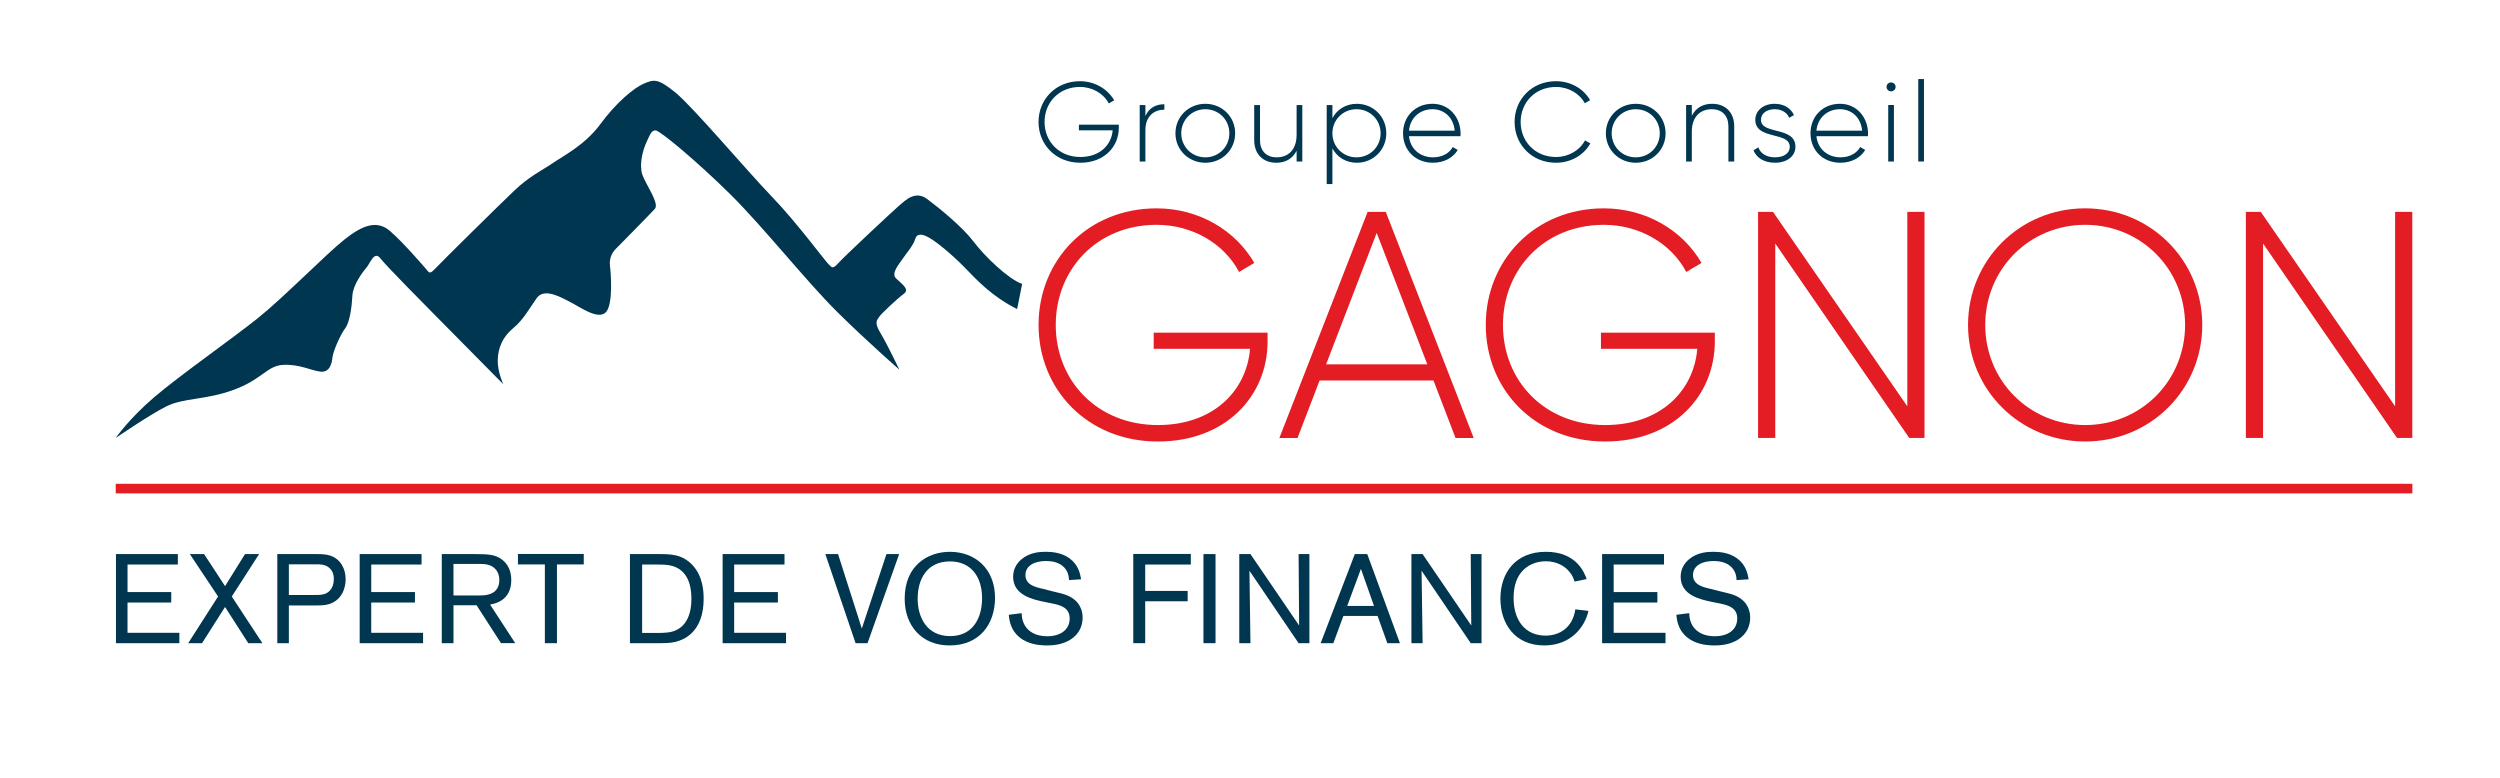 <?xml version="1.0" encoding="UTF-8"?><svg id="uuid-2825dffa-0dc9-4920-a7c9-9d2c8acc12ae" xmlns="http://www.w3.org/2000/svg" width="225" height="70" viewBox="0 0 225 70"><rect width="225" height="70" fill="none"/><g><path d="M10.415,39.417s.304-.439,.892-1.12,1.461-1.604,2.598-2.572,2.891-2.285,4.646-3.586,3.508-2.588,4.646-3.496,2.675-2.351,4.132-3.728,2.832-2.688,3.643-3.334,1.543-1.1,2.219-1.266,1.298-.045,1.889,.459,1.344,1.291,1.983,1.99,1.164,1.309,1.296,1.46,.203,.282,.313,.298,.26-.086,.551-.399,1.701-1.715,3.213-3.206,3.125-3.069,3.821-3.735,1.327-1.125,1.904-1.501,1.102-.668,1.587-1.001,1.212-.742,1.992-1.304,1.613-1.279,2.31-2.227,1.446-1.76,2.135-2.383,1.32-1.057,1.778-1.248,.771-.308,1.166-.217,.871,.388,1.655,1.024,2.402,2.406,4.099,4.303,3.473,3.919,4.575,5.059,2.296,2.583,3.255,3.778,1.681,2.144,1.84,2.295,.247,.282,.366,.298,.269-.086,.551-.399,1.507-1.483,2.733-2.636,2.451-2.288,2.733-2.53,.643-.585,1.067-.769,.908-.209,1.437,.184,1.327,1.024,2.116,1.72,1.569,1.458,2.063,2.114,1.274,1.498,2.087,2.232,1.659,1.359,2.285,1.581c-.011,.046-.126,.64-.238,1.208s-.221,1.11-.22,1.052c-1.146-.585-2.027-1.216-2.772-1.854s-1.353-1.284-1.952-1.899-1.23-1.185-1.787-1.647-1.042-.815-1.351-.996-.595-.298-.824-.298-.401,.116-.48,.399-.295,.624-.529,.952-.485,.642-.635,.871-.406,.539-.566,.851-.227,.625,.002,.857,.551,.474,.743,.711,.253,.469-.037,.681-.802,.661-1.265,1.095-.877,.853-.974,1.004-.207,.272-.218,.479,.077,.499,.377,.994,.718,1.306,1.062,1.995,.613,1.254,.613,1.254c0,0-.718-.625-1.778-1.589s-2.462-2.265-3.828-3.617-3.028-3.264-4.721-5.206-3.416-3.914-4.906-5.387-3.072-2.905-4.328-3.97-2.186-1.76-2.371-1.76-.3,.066-.414,.232-.229,.434-.414,.837-.348,.918-.43,1.438-.082,1.044,.059,1.468,.533,1.074,.835,1.68,.513,1.165,.293,1.407-.996,1.039-1.77,1.829-1.545,1.571-1.756,1.783-.357,.459-.441,.721-.106,.54-.07,.812,.115,1.145,.097,2.035-.132,1.798-.485,2.141-.93,.222-1.523-.038-1.201-.658-1.615-.87-1.009-.55-1.587-.714-1.137-.154-1.481,.33-.639,.969-.968,1.43-.69,.9-1.166,1.294-.811,.837-1.031,1.314-.326,.986-.344,1.511,.106,1.074,.234,1.493,.26,.706,.26,.706l-3.27-3.309-3.27-3.309s-.987-.994-2.045-2.078-2.186-2.26-2.468-2.623-.511-.252-.714,0-.379,.646-.555,.847-.476,.59-.738,1.044-.487,.974-.513,1.438-.079,1.059-.181,1.612-.251,1.062-.472,1.354-.494,.812-.718,1.327-.401,1.024-.427,1.296-.088,.615-.249,.878-.421,.444-.844,.393-.895-.222-1.444-.371-1.175-.275-1.906-.235-1.194,.363-1.796,.794-1.342,.971-2.629,1.445-2.42,.651-3.429,.81-1.895,.3-2.689,.704-1.922,1.11-2.852,1.715-1.662,1.11-1.662,1.11Z" fill="#00364f"/><polygon points="217.113 43.541 113.764 43.541 10.415 43.541 10.415 43.973 10.415 44.404 113.764 44.404 217.113 44.404 217.113 43.973 217.113 43.541" fill="#e41c23"/><g><path d="M104.215,39.736c-3.168,0-5.854-1.17-7.749-3.066s-2.996-4.52-2.996-7.426,1.102-5.529,2.981-7.426,4.536-3.066,7.646-3.066c1.898,0,3.672,.494,5.183,1.355s2.76,2.089,3.606,3.556l-.686,.407-.686,.407c-.672-1.279-1.723-2.34-3.008-3.081s-2.804-1.163-4.41-1.163c-2.686,0-4.956,1.003-6.554,2.63s-2.526,3.88-2.526,6.38,.927,4.753,2.54,6.38,3.912,2.631,6.657,2.631c2.482,0,4.475-.763,5.887-2.002s2.244-2.954,2.405-4.858h-8.672v-1.454h10.249v.785c0,2.456-.942,4.708-2.646,6.347s-4.172,2.663-7.223,2.663Z" fill="#e41c23"/><path d="M118.764,34.243l-.993,2.587-.993,2.587h-1.634l3.971-10.173,3.971-10.173h1.635l3.956,10.173,3.956,10.173h-1.634l-.993-2.587-.993-2.587h-10.249Zm5.138-13.282l-2.277,5.915-2.277,5.915h9.111l-2.278-5.915-2.278-5.915Z" fill="#e41c23"/><path d="M144.465,39.736c-3.168,0-5.854-1.17-7.749-3.066s-2.996-4.52-2.996-7.426,1.102-5.529,2.981-7.426,4.536-3.066,7.646-3.066c1.898,0,3.672,.494,5.183,1.355s2.76,2.089,3.606,3.556l-.686,.407-.686,.407c-.672-1.279-1.723-2.34-3.008-3.081s-2.804-1.163-4.41-1.163c-2.686,0-4.956,1.003-6.554,2.63s-2.526,3.88-2.526,6.38,.927,4.753,2.54,6.38,3.912,2.631,6.657,2.631c2.482,0,4.475-.763,5.888-2.002s2.245-2.954,2.405-4.858h-8.672v-1.454h10.249v.785c0,2.456-.941,4.708-2.646,6.347s-4.171,2.663-7.223,2.663Z" fill="#e41c23"/><path d="M173.205,39.417h-1.373l-6.029-8.749-6.029-8.749v17.498h-1.548V19.071h1.344l6.044,8.749,6.044,8.749V19.071h1.548v20.346Z" fill="#e41c23"/><path d="M177.124,29.243c0-2.906,1.161-5.529,3.058-7.426s4.533-3.066,7.482-3.066,5.584,1.17,7.482,3.066,3.058,4.519,3.058,7.426-1.161,5.53-3.058,7.426-4.533,3.066-7.482,3.066-5.584-1.17-7.482-3.066-3.058-4.52-3.058-7.426Zm19.534,0c0-2.5-.985-4.752-2.602-6.38s-3.865-2.63-6.391-2.63-4.774,1.003-6.391,2.63-2.602,3.88-2.602,6.38,.985,4.753,2.602,6.38,3.865,2.631,6.391,2.631,4.774-1.003,6.391-2.631,2.602-3.881,2.602-6.38Z" fill="#e41c23"/><path d="M217.106,39.417h-1.373l-6.029-8.749-6.029-8.749v17.498h-1.548V19.071h1.344l6.044,8.749,6.044,8.749V19.071h1.548v20.346Z" fill="#e41c23"/></g><g><path d="M97.234,14.648c-1.11,0-2.052-.409-2.716-1.072s-1.051-1.581-1.051-2.598,.387-1.934,1.046-2.597,1.591-1.073,2.681-1.073c.665,0,1.287,.173,1.817,.474s.967,.731,1.264,1.244l-.241,.142-.241,.142c-.235-.447-.604-.818-1.054-1.078s-.982-.407-1.545-.407c-.942,0-1.738,.351-2.298,.92s-.885,1.357-.885,2.231,.325,1.662,.89,2.232,1.371,.92,2.333,.92c.87,0,1.569-.267,2.064-.7s.787-1.033,.843-1.699h-3.039v-.508h3.592v.275c0,.859-.33,1.647-.927,2.22s-1.462,.931-2.532,.931Z" fill="#00364f"/><path d="M104.794,9.382v.488c-.44,0-.867,.135-1.184,.432s-.524,.757-.524,1.408v2.826h-.513v-5.083h.513v.996c.174-.402,.427-.668,.724-.835s.637-.233,.985-.233Z" fill="#00364f"/><path d="M105.79,11.995c0-.752,.3-1.415,.786-1.891s1.159-.762,1.906-.762c.742,0,1.413,.287,1.898,.762s.784,1.138,.784,1.891-.299,1.415-.784,1.891-1.155,.762-1.898,.762c-.747,0-1.419-.287-1.906-.762s-.786-1.138-.786-1.891Zm4.852,0c0-.605-.236-1.146-.624-1.536s-.928-.629-1.537-.629-1.151,.239-1.541,.629-.628,.931-.628,1.536,.238,1.146,.628,1.536,.932,.629,1.541,.629,1.149-.239,1.537-.629,.624-.931,.624-1.536Z" fill="#00364f"/><path d="M117.208,14.536h-.513v-.966c-.194,.376-.455,.645-.766,.821s-.671,.257-1.065,.257c-.609,0-1.105-.201-1.45-.555s-.536-.863-.536-1.478v-3.161h.522v3.161c0,.468,.136,.854,.391,1.123s.632,.422,1.113,.422c.501,0,.949-.163,1.271-.497s.519-.84,.519-1.526v-2.683h.513v5.083Z" fill="#00364f"/><path d="M124.766,11.995c0,.752-.297,1.415-.776,1.891s-1.143,.762-1.874,.762c-.496,0-.942-.127-1.315-.352s-.675-.548-.885-.939v3.212h-.513v-7.115h.513v1.179c.209-.392,.511-.714,.885-.939s.819-.352,1.315-.352c.732,0,1.395,.287,1.874,.762s.776,1.138,.776,1.891Zm-.511,0c0-.605-.238-1.146-.628-1.536s-.933-.629-1.542-.629-1.151,.239-1.541,.629-.628,.931-.628,1.536,.238,1.146,.628,1.536,.932,.629,1.541,.629,1.152-.239,1.542-.629,.628-.931,.628-1.536Z" fill="#00364f"/><path d="M131.454,12.015c0,.041-.002,.082-.005,.122s-.005,.081-.005,.122h-4.637c.061,.574,.312,1.05,.693,1.381s.893,.52,1.477,.52c.42,0,.788-.097,1.089-.261s.533-.395,.682-.665l.225,.132,.225,.132c-.21,.346-.515,.633-.893,.834s-.832,.315-1.339,.315c-.788,0-1.461-.28-1.937-.751s-.755-1.135-.755-1.902c0-.747,.271-1.411,.738-1.887s1.13-.766,1.913-.766c.778,0,1.41,.32,1.847,.814s.68,1.163,.68,1.859Zm-4.647-.254h4.115c-.057-.62-.305-1.103-.664-1.431s-.83-.501-1.332-.501c-.583,0-1.087,.201-1.458,.543s-.609,.825-.66,1.389Z" fill="#00364f"/><path d="M136.313,10.978c0-1.016,.387-1.934,1.046-2.597s1.591-1.073,2.681-1.073c.66,0,1.279,.168,1.807,.465s.966,.725,1.263,1.243l-.24,.137-.24,.137c-.235-.437-.601-.803-1.049-1.06s-.978-.404-1.54-.404c-.942,0-1.738,.351-2.298,.92s-.885,1.357-.885,2.231,.325,1.662,.885,2.232,1.356,.92,2.298,.92c.568,0,1.102-.15,1.554-.412s.82-.635,1.056-1.083l.24,.137,.24,.137c-.292,.524-.729,.958-1.262,1.262s-1.159,.476-1.829,.476c-1.09,0-2.022-.409-2.681-1.072s-1.046-1.581-1.046-2.598Z" fill="#00364f"/><path d="M144.528,11.995c0-.752,.3-1.415,.786-1.891s1.159-.762,1.906-.762c.742,0,1.413,.287,1.898,.762s.784,1.138,.784,1.891-.299,1.415-.784,1.891-1.155,.762-1.898,.762c-.747,0-1.419-.287-1.906-.762s-.786-1.138-.786-1.891Zm4.852,0c0-.605-.236-1.146-.624-1.536s-.928-.629-1.537-.629-1.151,.239-1.541,.629-.628,.931-.628,1.536,.238,1.146,.628,1.536,.932,.629,1.541,.629,1.149-.239,1.537-.629,.624-.931,.624-1.536Z" fill="#00364f"/><path d="M156.079,11.374v3.161h-.522v-3.161c0-.468-.136-.854-.391-1.123s-.632-.422-1.113-.422c-.501,0-.949,.163-1.271,.497s-.519,.84-.519,1.526v2.683h-.513v-5.083h.513v.966c.194-.376,.455-.645,.766-.821s.671-.257,1.065-.257c.609,0,1.105,.201,1.45,.555s.536,.863,.536,1.478Z" fill="#00364f"/><path d="M161.59,13.204c0,.417-.184,.778-.506,1.034s-.779,.409-1.327,.409c-.512,0-.936-.119-1.264-.32s-.557-.483-.68-.808l.22-.127,.22-.127c.092,.274,.276,.498,.533,.653s.587,.242,.971,.242c.358,0,.688-.079,.929-.238s.391-.398,.391-.718c0-.691-.775-.839-1.55-1.042s-1.55-.463-1.55-1.377c0-.402,.174-.762,.478-1.023s.74-.42,1.262-.42c.414,0,.78,.099,1.077,.276s.525,.43,.663,.741l-.215,.122-.215,.122c-.107-.264-.294-.457-.525-.585s-.504-.188-.785-.188c-.333,0-.64,.086-.864,.249s-.365,.402-.365,.707c0,.681,.775,.821,1.551,1.023s1.551,.466,1.551,1.396Z" fill="#00364f"/><path d="M168.124,12.015c0,.041-.002,.082-.005,.122s-.005,.081-.005,.122h-4.637c.061,.574,.312,1.05,.693,1.381s.893,.52,1.477,.52c.42,0,.788-.097,1.089-.261s.533-.395,.681-.665l.226,.132,.226,.132c-.21,.346-.515,.633-.893,.834s-.832,.315-1.339,.315c-.788,0-1.461-.28-1.937-.751s-.755-1.135-.755-1.902c0-.747,.271-1.411,.738-1.887s1.13-.766,1.913-.766c.778,0,1.41,.32,1.847,.814s.68,1.163,.68,1.859Zm-4.647-.254h4.115c-.057-.62-.305-1.103-.664-1.431s-.83-.501-1.332-.501c-.583,0-1.087,.201-1.458,.543s-.609,.825-.66,1.389Z" fill="#00364f"/><path d="M169.787,7.816c0-.107,.046-.206,.12-.278s.176-.118,.289-.118c.113,0,.216,.046,.29,.118s.12,.171,.12,.278c0,.112-.046,.214-.12,.287s-.177,.119-.29,.119c-.112,0-.215-.046-.289-.119s-.12-.175-.12-.287Zm.666,1.637v5.083h-.513v-5.083h.513Z" fill="#00364f"/><path d="M173.157,7.115v7.421h-.513V7.115h.513Z" fill="#00364f"/></g><g><path d="M11.477,54.229v2.726h4.666v.931h-5.707v-8.018h5.57v.942h-4.529v2.476h3.934v.943h-3.934Z" fill="#00364f"/><path d="M20.859,53.684l1.378,2.101,1.378,2.101h-1.27l-1.046-1.63-1.046-1.63-1.035,1.63-1.035,1.63h-1.246l1.344-2.101,1.344-2.101-1.27-1.908-1.27-1.908h1.281l.944,1.442,.944,1.442,.897-1.442,.897-1.442h1.27l-1.229,1.908-1.229,1.908Z" fill="#00364f"/><path d="M25.997,54.49v3.396h-1.04v-8.018h3.487c.2,0,.415,0,.632,.017s.437,.051,.649,.119c.475,.164,.821,.465,1.048,.842s.335,.828,.335,1.293c0,.438-.103,.912-.34,1.318s-.609,.744-1.146,.909c-.2,.062-.4,.094-.611,.109s-.435,.016-.68,.016h-2.332Zm0-.943h2.253c.309,0,.569,0,.797-.045s.426-.136,.609-.318c.138-.136,.235-.303,.297-.487s.091-.382,.091-.58c0-.137-.011-.313-.07-.494s-.165-.369-.353-.528c-.177-.148-.366-.224-.557-.264s-.386-.043-.574-.043h-2.493v2.759Z" fill="#00364f"/><path d="M33.411,54.229v2.726h4.666v.931h-5.707v-8.018h5.57v.942h-4.529v2.476h3.934v.943h-3.934Z" fill="#00364f"/><path d="M40.813,54.479v3.407h-1.052v-8.018h2.996c.56,.005,1.006,.008,1.39,.069s.707,.18,1.022,.419c.297,.221,.509,.499,.646,.814s.2,.667,.2,1.036c0,.937-.38,1.471-.809,1.779s-.906,.391-1.1,.425l1.132,1.737,1.132,1.737h-1.281l-1.098-1.704-1.098-1.704h-2.081Zm0-.886h2.138c.172,0,.338,0,.5-.01s.323-.03,.483-.069c.371-.091,.623-.27,.781-.498s.224-.507,.224-.797c0-.102-.006-.289-.068-.498s-.183-.439-.412-.626c-.211-.176-.448-.262-.71-.303s-.547-.038-.856-.038h-2.081v2.84Z" fill="#00364f"/><path d="M50.125,50.799v7.087h-1.087v-7.087h-2.423v-.943h5.923v.943h-2.413Z" fill="#00364f"/><path d="M56.694,49.868h2.527c.572,0,1.112,0,1.627,.123s1.003,.37,1.473,.864c.486,.517,.737,1.13,.867,1.685s.138,1.052,.138,1.336c0,.278-.006,.809-.15,1.4s-.427,1.241-.982,1.758c-.469,.426-.978,.639-1.456,.745s-.923,.106-1.266,.106h-2.778v-8.018Zm1.098,.942v6.156h1.429c.354-.005,.666-.011,.956-.054s.559-.123,.827-.276c.269-.147,.575-.402,.813-.837s.41-1.048,.41-1.911c0-.659-.097-1.295-.356-1.816s-.679-.927-1.325-1.126c-.223-.068-.452-.102-.696-.119s-.505-.017-.791-.017h-1.268Z" fill="#00364f"/><path d="M66.075,54.229v2.726h4.666v.931h-5.705v-8.018h5.569v.942h-4.529v2.476h3.934v.943h-3.934Z" fill="#00364f"/><path d="M79.78,49.868h1.144l-1.423,4.009-1.423,4.009h-1.075l-1.361-4.009-1.361-4.009h1.144l1.069,3.35,1.069,3.35,1.109-3.35,1.109-3.35Z" fill="#00364f"/><path d="M85.459,58.09c-1.23,0-2.239-.429-2.941-1.17s-1.097-1.794-1.097-3.043c0-1.488,.517-2.541,1.285-3.223s1.786-.991,2.787-.991c1.131,0,2.146,.38,2.878,1.087s1.181,1.741,1.181,3.048c0,1.203-.355,2.276-1.044,3.049s-1.712,1.243-3.05,1.243Zm.035-7.563c-1.018,0-1.744,.389-2.216,1.003s-.689,1.455-.689,2.358c0,.841,.209,1.681,.678,2.311s1.198,1.05,2.239,1.05c1.086,0,1.809-.448,2.259-1.103s.628-1.514,.622-2.338c-.006-.971-.264-1.792-.752-2.369s-1.209-.913-2.14-.913Z" fill="#00364f"/><path d="M94.064,54.184c-.584-.119-1.304-.275-1.879-.609s-1.004-.845-1.004-1.674c0-.397,.109-.721,.256-.978s.333-.447,.487-.579c.36-.307,.761-.477,1.141-.571s.741-.111,1.021-.111c.286,0,.647,.014,1.027,.095s.78,.229,1.146,.496c.399,.29,.64,.639,.79,.977s.21,.664,.249,.908l-.543,.034-.543,.034c-.006-.125-.018-.346-.103-.592s-.246-.515-.549-.737c-.205-.148-.437-.244-.681-.304s-.502-.082-.76-.082c-.486,0-.944,.1-1.279,.307s-.55,.523-.55,.954c0,.443,.223,.715,.533,.897s.708,.273,1.056,.352l.446,.114,.446,.114c.309,.074,.547,.128,.747,.181s.363,.103,.523,.172c.606,.25,.955,.616,1.152,.987s.243,.745,.243,1.012c0,.374-.077,.738-.244,1.069s-.425,.629-.785,.873c-.389,.262-.815,.403-1.205,.48s-.745,.088-.99,.088c-.366,0-1.175-.028-1.915-.388s-1.412-1.049-1.504-2.372l.578-.074,.578-.074c.006,.153,.017,.406,.103,.687s.246,.591,.549,.858c.228,.198,.494,.332,.777,.416s.583,.118,.881,.118c.572,0,1.075-.139,1.435-.409s.577-.67,.577-1.193c0-.465-.186-.76-.47-.959s-.668-.301-1.063-.381l-.337-.068-.337-.068Z" fill="#00364f"/><path d="M103.068,54.115v3.77h-1.074v-8.03h5.179v.954h-4.105v2.373h3.82v.932h-3.82Z" fill="#00364f"/><path d="M109.397,49.868v8.018h-1.087v-8.018h1.087Z" fill="#00364f"/><path d="M117.846,49.868v8.018h-.972l-2.212-3.26-2.212-3.26,.046,3.26,.046,3.26h-1.007v-8.018h1.007l2.19,3.214,2.19,3.214-.024-3.214-.024-3.214h.972Z" fill="#00364f"/><path d="M123.981,55.432h-3.075l-.452,1.227-.452,1.227h-1.144l1.538-4.009,1.538-4.009h1.12l1.47,4.009,1.47,4.009h-1.133l-.441-1.227-.441-1.227Zm-.32-.896l-.589-1.669-.589-1.669-.617,1.669-.617,1.669h2.412Z" fill="#00364f"/><path d="M133.338,49.868v8.018h-.972l-2.212-3.26-2.212-3.26,.046,3.26,.046,3.26h-1.007v-8.018h1.007l2.19,3.214,2.19,3.214-.024-3.214-.024-3.214h.972Z" fill="#00364f"/><path d="M142.961,54.978c-.172,.761-.581,1.539-1.24,2.126s-1.568,.985-2.741,.985c-1.332,0-2.318-.497-2.971-1.272s-.973-1.828-.973-2.941c0-1.136,.329-2.19,1.005-2.959s1.699-1.255,3.089-1.255c1.395,0,2.264,.48,2.808,1.027s.765,1.16,.862,1.427l-.543,.114-.543,.114c-.051-.148-.097-.287-.167-.432s-.164-.295-.312-.465c-.195-.239-.469-.472-.823-.645s-.785-.287-1.295-.287c-.429,0-.852,.085-1.233,.254s-.722,.422-.985,.757c-.257,.318-.426,.687-.53,1.079s-.145,.807-.145,1.216c0,.994,.255,1.84,.742,2.438s1.208,.947,2.139,.947c.601,0,1.207-.168,1.694-.546s.856-.97,.982-1.816l.589,.068,.589,.068Z" fill="#00364f"/><path d="M145.23,54.229v2.726h4.665v.931h-5.705v-8.018h5.569v.942h-4.528v2.476h3.933v.943h-3.933Z" fill="#00364f"/><path d="M154.14,54.184c-.582-.119-1.302-.275-1.877-.609s-1.003-.845-1.003-1.674c0-.397,.108-.721,.255-.978s.333-.447,.488-.579c.36-.307,.76-.477,1.141-.571s.74-.111,1.02-.111c.286,0,.646,.014,1.026,.095s.78,.229,1.146,.496c.401,.29,.641,.639,.791,.977s.21,.664,.251,.908l-.543,.034-.543,.034c-.006-.125-.017-.346-.103-.592s-.246-.515-.549-.737c-.206-.148-.438-.244-.682-.304s-.501-.082-.758-.082c-.486,0-.944,.1-1.279,.307s-.55,.523-.55,.954c0,.443,.223,.715,.533,.897s.707,.273,1.057,.352l.446,.114,.446,.114c.309,.074,.546,.128,.746,.181s.363,.103,.523,.172c.606,.25,.955,.616,1.152,.987s.243,.745,.243,1.012c0,.374-.077,.738-.244,1.069s-.425,.629-.785,.873c-.389,.262-.815,.403-1.205,.48s-.745,.088-.99,.088c-.366,0-1.175-.028-1.915-.388s-1.412-1.049-1.504-2.372l.578-.074,.578-.074c.006,.153,.017,.406,.102,.687s.245,.591,.548,.858c.229,.198,.495,.332,.778,.416s.584,.118,.881,.118c.571,0,1.074-.139,1.435-.409s.578-.67,.578-1.193c0-.465-.186-.76-.471-.959s-.668-.301-1.062-.381l-.338-.068-.338-.068Z" fill="#00364f"/></g></g></svg>